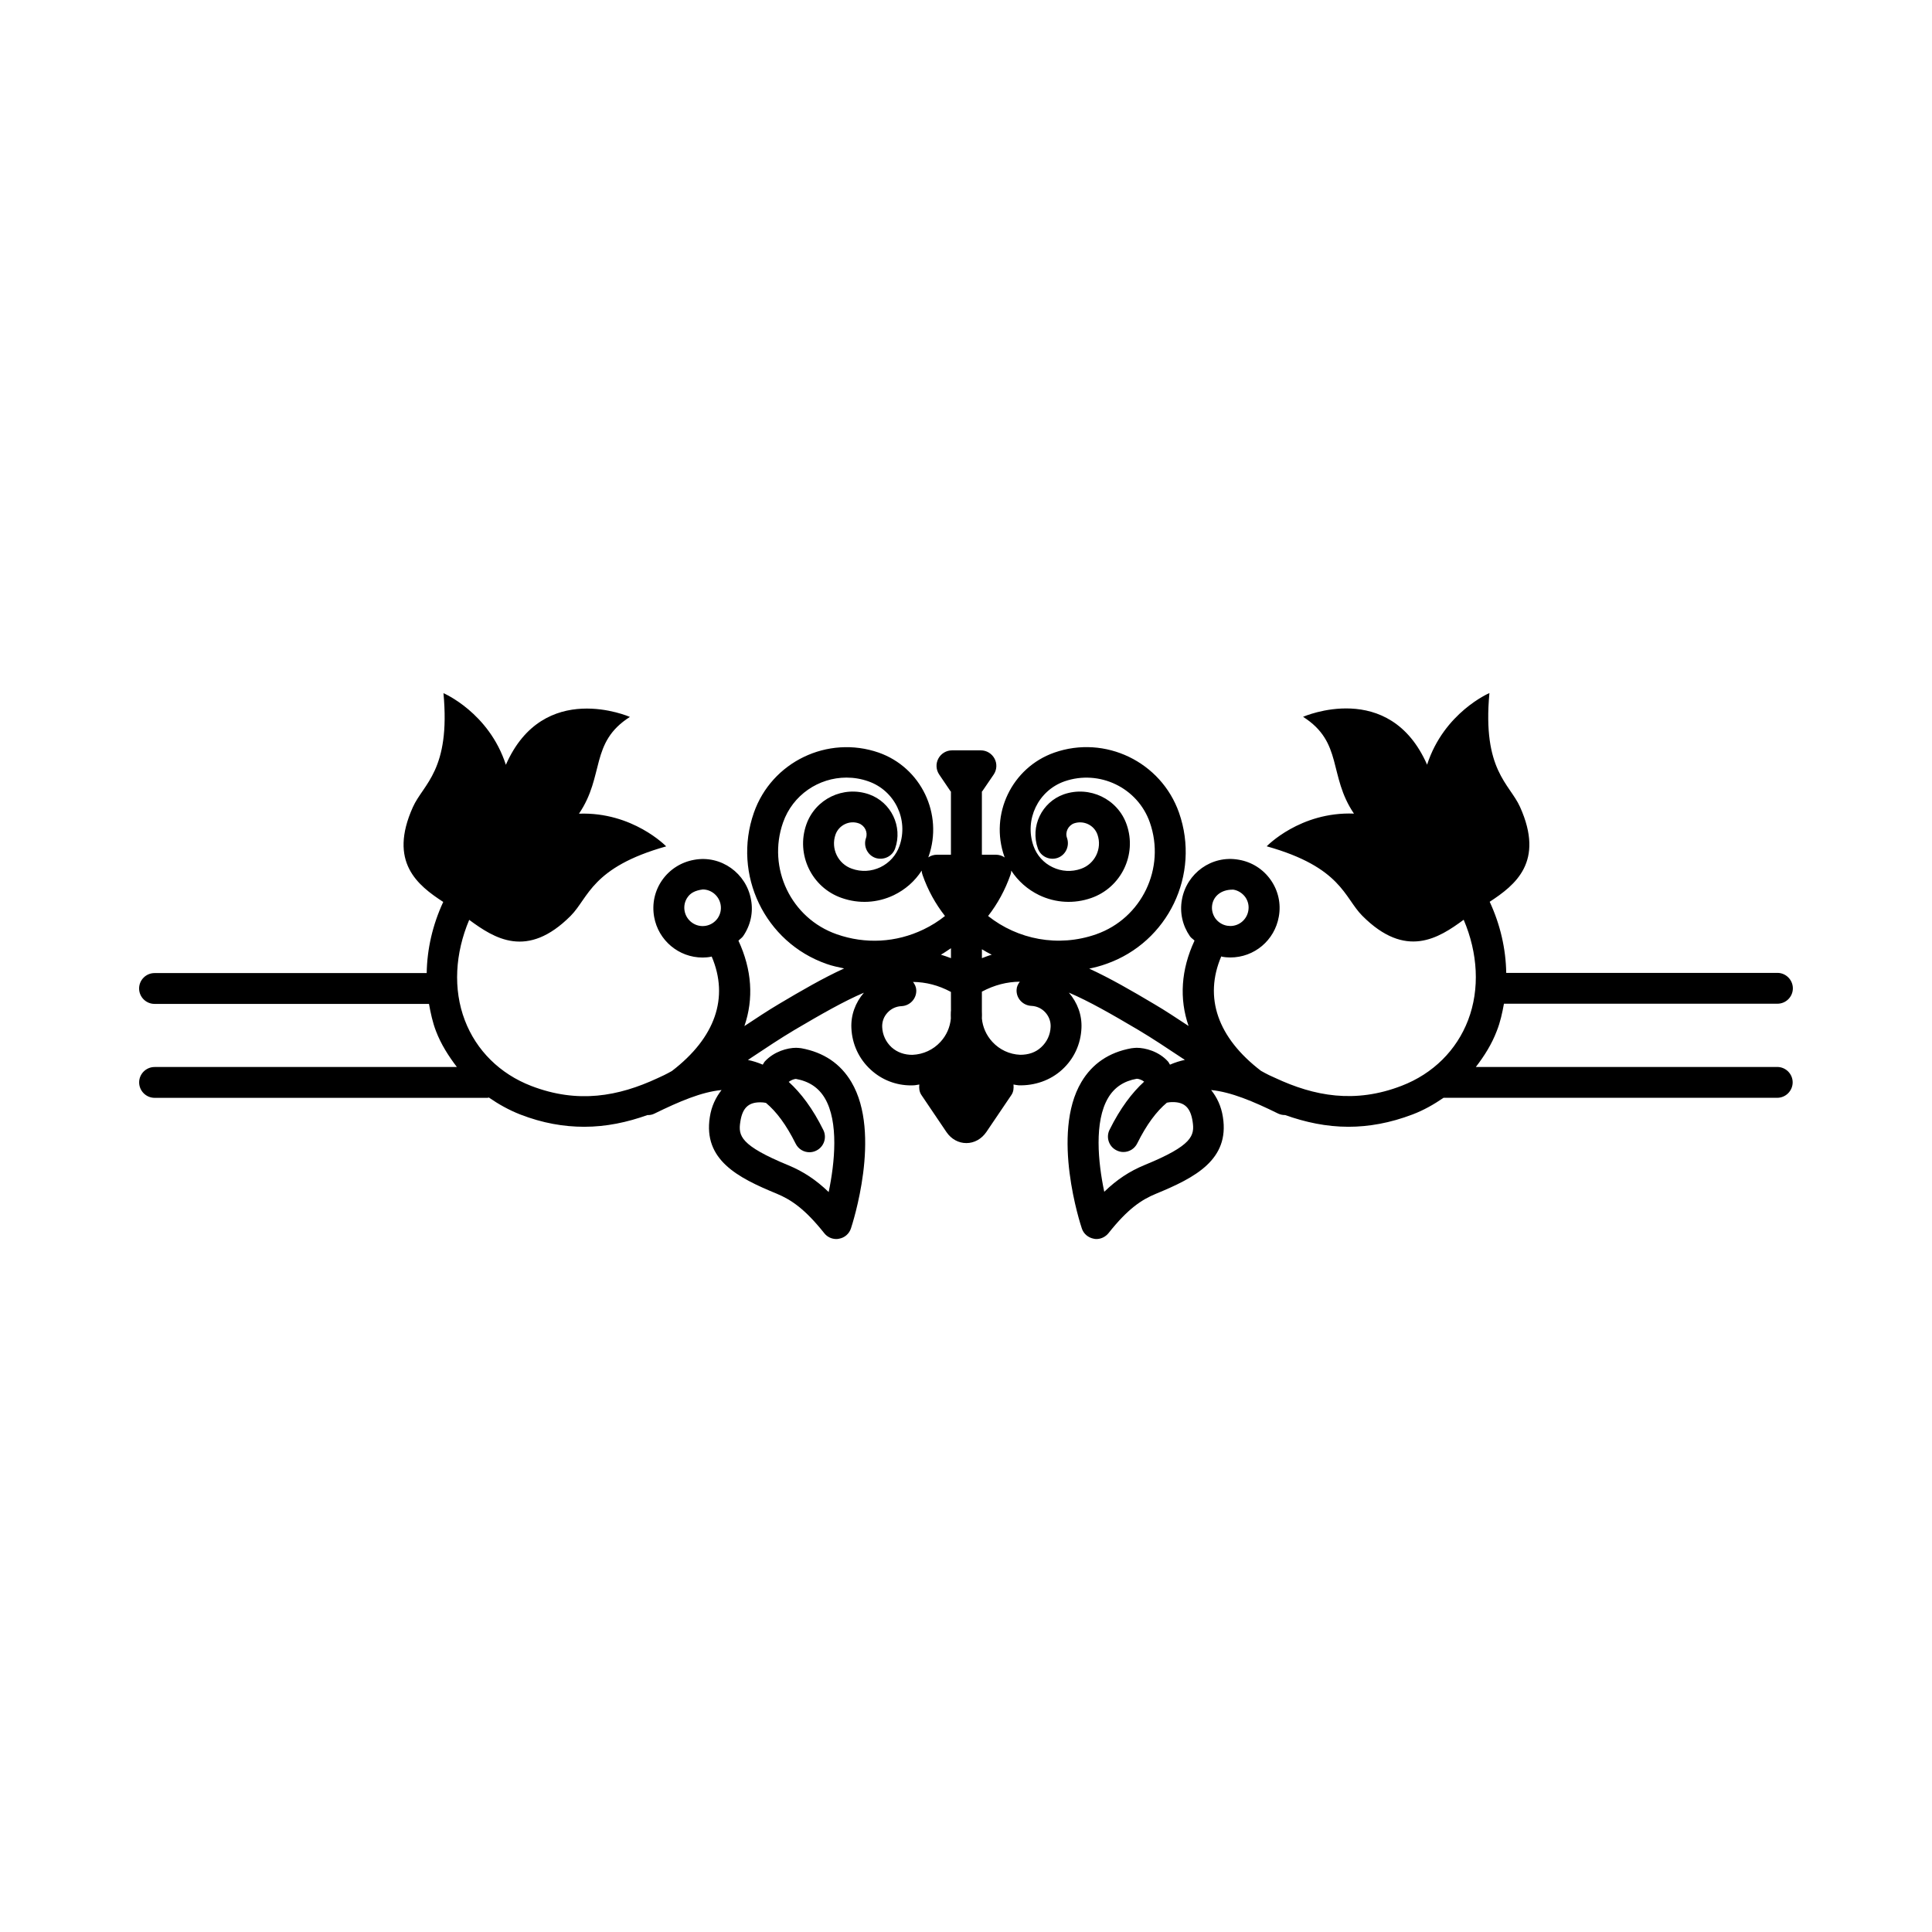 <?xml version="1.0" encoding="utf-8"?>
<!-- Generator: Adobe Illustrator 16.0.4, SVG Export Plug-In . SVG Version: 6.00 Build 0)  -->
<!DOCTYPE svg PUBLIC "-//W3C//DTD SVG 1.1//EN" "http://www.w3.org/Graphics/SVG/1.1/DTD/svg11.dtd">
<svg version="1.1" id="Layer_1" xmlns="http://www.w3.org/2000/svg" xmlns:xlink="http://www.w3.org/1999/xlink" x="0px" y="0px"
	 width="50px" height="50px" viewBox="0 0 50 50" enable-background="new 0 0 50 50" xml:space="preserve">
<g>
	<path d="M38.922,25.976H46c0.221,0,0.399-0.18,0.399-0.398s-0.179-0.4-0.399-0.4h-7.019c-0.01-0.617-0.151-1.244-0.428-1.84
		c0.666-0.436,1.424-1.033,0.786-2.453c-0.271-0.605-0.979-0.949-0.793-2.949c0,0-1.176,0.502-1.613,1.854
		c-0.977-2.223-3.21-1.239-3.21-1.239c1.042,0.661,0.649,1.521,1.317,2.505c-1.393-0.055-2.258,0.846-2.258,0.846
		c1.936,0.543,2.004,1.326,2.473,1.797c1.127,1.133,1.977,0.58,2.625,0.104c0.367,0.861,0.422,1.791,0.115,2.596
		c-0.299,0.783-0.91,1.389-1.721,1.701c-1.209,0.467-2.261,0.269-3.271-0.203c-0.053-0.023-0.107-0.05-0.162-0.074
		c-0.069-0.033-0.139-0.073-0.207-0.11c-1.124-0.86-1.481-1.899-1.028-2.962c0.006,0.002,0.011,0.006,0.017,0.007
		c0.072,0.015,0.146,0.021,0.217,0.021c0.621,0,1.147-0.443,1.255-1.055c0.062-0.337-0.015-0.676-0.21-0.953
		s-0.487-0.463-0.823-0.521c-0.704-0.128-1.354,0.352-1.474,1.031c-0.061,0.334,0.014,0.67,0.207,0.949
		c0.031,0.047,0.082,0.072,0.119,0.113c-0.35,0.751-0.398,1.502-0.154,2.209c-0.299-0.195-0.596-0.396-0.895-0.57
		c-0.58-0.345-1.133-0.664-1.676-0.914c0.148-0.031,0.297-0.07,0.443-0.123c1.597-0.561,2.441-2.313,1.881-3.912
		c-0.463-1.317-1.912-2.018-3.23-1.555c-1.097,0.387-1.676,1.594-1.291,2.688c0.002,0.009,0.006,0.018,0.008,0.025
		c-0.065-0.047-0.145-0.071-0.227-0.071h-0.362v-1.634c0.003-0.004,0.011-0.008,0.014-0.014l0.292-0.428
		c0.082-0.122,0.092-0.281,0.021-0.412s-0.205-0.213-0.354-0.213h-0.746c-0.148,0-0.284,0.082-0.354,0.213
		c-0.07,0.131-0.061,0.289,0.022,0.412l0.291,0.43c0.002,0.006,0.01,0.008,0.013,0.012v1.634H24.25
		c-0.082,0-0.161,0.024-0.227,0.069c0.003-0.009,0.006-0.017,0.009-0.022c0.385-1.097-0.194-2.304-1.292-2.69
		c-1.32-0.457-2.769,0.238-3.23,1.557c-0.56,1.6,0.285,3.354,1.881,3.912c0.15,0.054,0.303,0.084,0.455,0.117
		c-0.546,0.25-1.103,0.573-1.687,0.92c-0.297,0.176-0.595,0.375-0.894,0.572c0.244-0.708,0.195-1.459-0.154-2.21
		c0.038-0.042,0.087-0.069,0.12-0.116c0.193-0.279,0.267-0.615,0.206-0.942c-0.119-0.685-0.775-1.164-1.473-1.035
		c-0.336,0.06-0.628,0.245-0.824,0.521c-0.196,0.278-0.271,0.617-0.211,0.955c0.108,0.608,0.636,1.053,1.254,1.053
		c0.072,0,0.145-0.006,0.22-0.021c0.005-0.001,0.01-0.005,0.015-0.006c0.454,1.062,0.095,2.103-1.03,2.964
		c-0.067,0.036-0.134,0.075-0.202,0.107c-0.058,0.025-0.115,0.054-0.172,0.08c-1.007,0.468-2.056,0.664-3.265,0.199
		c-0.811-0.313-1.422-0.918-1.72-1.701c-0.307-0.806-0.251-1.732,0.114-2.597c0.65,0.478,1.498,1.027,2.626-0.104
		c0.468-0.472,0.539-1.255,2.472-1.798c0,0-0.866-0.897-2.257-0.846c0.668-0.981,0.276-1.843,1.318-2.504
		c0,0-2.235-0.982-3.21,1.239c-0.438-1.353-1.615-1.854-1.615-1.854c0.186,2-0.521,2.345-0.792,2.95
		c-0.638,1.419,0.121,2.021,0.786,2.453c-0.277,0.597-0.418,1.222-0.428,1.841H4c-0.221,0-0.4,0.18-0.4,0.399
		c0,0.219,0.179,0.399,0.4,0.399h7.102c0.043,0.237,0.094,0.477,0.18,0.701c0.131,0.344,0.324,0.646,0.542,0.932H4.001
		c-0.221,0-0.4,0.18-0.4,0.398s0.179,0.4,0.4,0.4h8.618c0.012,0,0.021-0.008,0.033-0.008c0.25,0.173,0.516,0.322,0.81,0.438
		c0.581,0.226,1.132,0.319,1.658,0.319c0.573,0,1.115-0.117,1.635-0.303c0.061,0.002,0.122-0.008,0.18-0.037
		c0.654-0.32,1.224-0.562,1.739-0.611c-0.147,0.188-0.261,0.415-0.304,0.701c-0.173,1.104,0.719,1.566,1.728,1.98
		c0.377,0.157,0.732,0.394,1.233,1.023c0.077,0.098,0.192,0.152,0.313,0.152c0.023,0,0.046-0.002,0.069-0.008
		c0.145-0.024,0.264-0.127,0.31-0.268c0.033-0.102,0.804-2.448,0.012-3.785c-0.283-0.479-0.719-0.771-1.298-0.877
		c-0.022-0.004-0.109-0.011-0.132-0.011c-0.225,0-0.573,0.094-0.812,0.354c-0.022,0.025-0.034,0.058-0.053,0.082
		c-0.127-0.054-0.254-0.095-0.383-0.121c0.029-0.021,0.06-0.041,0.09-0.061c0.375-0.25,0.747-0.497,1.119-0.719
		c0.687-0.404,1.268-0.738,1.792-0.961c-0.221,0.257-0.34,0.578-0.324,0.916c0.018,0.416,0.196,0.799,0.502,1.078
		c0.288,0.265,0.656,0.405,1.042,0.405c0.024,0,0.048,0,0.072-0.002c0.048-0.002,0.094-0.015,0.142-0.021
		c-0.011,0.095-0.001,0.188,0.053,0.27l0.65,0.962c0.125,0.183,0.313,0.284,0.515,0.284c0.203,0,0.391-0.104,0.517-0.287
		l0.648-0.958c0.055-0.08,0.063-0.176,0.054-0.271c0.046,0.007,0.09,0.019,0.137,0.021c0.405,0.011,0.812-0.123,1.119-0.403
		c0.308-0.279,0.485-0.662,0.503-1.078c0.016-0.34-0.105-0.661-0.326-0.918c0.523,0.223,1.106,0.557,1.793,0.963
		c0.373,0.222,0.743,0.469,1.118,0.718c0.03,0.021,0.062,0.04,0.091,0.06c-0.129,0.027-0.257,0.068-0.384,0.123
		c-0.021-0.025-0.03-0.058-0.053-0.082c-0.238-0.263-0.586-0.354-0.812-0.354c-0.023,0-0.11,0.008-0.135,0.012
		c-0.576,0.104-1.012,0.397-1.295,0.876c-0.792,1.337-0.021,3.688,0.012,3.785c0.045,0.141,0.166,0.241,0.31,0.268
		c0.022,0.006,0.046,0.008,0.069,0.008c0.121,0,0.236-0.058,0.312-0.152c0.501-0.632,0.855-0.866,1.232-1.021
		c1.011-0.416,1.902-0.881,1.729-1.98c-0.043-0.287-0.156-0.516-0.305-0.703c0.515,0.051,1.085,0.29,1.738,0.611
		c0.059,0.027,0.119,0.037,0.179,0.037c0.521,0.185,1.062,0.303,1.637,0.303c0.526,0,1.079-0.098,1.659-0.319
		c0.291-0.11,0.555-0.262,0.802-0.431h8.636c0.221,0,0.399-0.182,0.399-0.4s-0.179-0.398-0.399-0.398h-7.8
		c0.218-0.283,0.411-0.588,0.542-0.933C38.828,26.451,38.879,26.214,38.922,25.976z M18.574,23.763
		c-0.073,0.104-0.184,0.176-0.31,0.197c-0.258,0.045-0.502-0.132-0.547-0.386c-0.022-0.125,0.005-0.251,0.078-0.354
		c0.073-0.104,0.183-0.173,0.392-0.201c0.225,0,0.424,0.168,0.463,0.396C18.671,23.535,18.645,23.659,18.574,23.763z M19.671,28.528
		c0.075,0,0.125,0.009,0.152,0.015c0.269,0.224,0.523,0.562,0.768,1.054c0.07,0.142,0.211,0.223,0.358,0.223
		c0.06,0,0.121-0.014,0.178-0.043c0.198-0.098,0.278-0.338,0.18-0.534c-0.276-0.558-0.579-0.956-0.895-1.244
		c0.059-0.046,0.143-0.075,0.185-0.077c0.342,0.062,0.586,0.225,0.748,0.496c0.365,0.614,0.26,1.673,0.101,2.432
		c-0.329-0.317-0.657-0.533-1.044-0.693c-1.243-0.512-1.299-0.764-1.243-1.122C19.211,28.679,19.366,28.528,19.671,28.528z
		 M21.656,24.179c-1.181-0.412-1.805-1.711-1.391-2.892c0.25-0.715,0.924-1.163,1.642-1.163c0.189,0,0.381,0.031,0.569,0.098
		c0.682,0.24,1.042,0.989,0.803,1.67c-0.085,0.242-0.261,0.438-0.493,0.551c-0.233,0.111-0.495,0.127-0.739,0.039
		c-0.36-0.125-0.55-0.521-0.425-0.881c0.086-0.246,0.359-0.379,0.602-0.293c0.157,0.057,0.241,0.229,0.187,0.383
		c-0.073,0.209,0.037,0.438,0.245,0.512c0.21,0.068,0.437-0.037,0.51-0.245c0.2-0.567-0.102-1.198-0.676-1.401
		c-0.667-0.231-1.391,0.12-1.623,0.783c-0.271,0.776,0.139,1.629,0.915,1.899c0.447,0.157,0.926,0.131,1.351-0.073
		c0.299-0.145,0.545-0.363,0.72-0.635c0.001,0.037,0.009,0.074,0.022,0.111c0.138,0.396,0.336,0.752,0.581,1.064
		c-0.169,0.135-0.355,0.252-0.555,0.348C23.191,24.396,22.395,24.438,21.656,24.179z M24.611,26.164
		c0,0.004-0.003,0.008-0.003,0.012c-0.003,0.062-0.002,0.122,0,0.183c-0.021,0.227-0.114,0.437-0.268,0.604
		c-0.188,0.205-0.445,0.324-0.725,0.336c-0.202,0.002-0.392-0.061-0.54-0.194c-0.148-0.137-0.235-0.32-0.244-0.523
		c-0.006-0.141,0.042-0.271,0.136-0.373c0.094-0.104,0.224-0.164,0.363-0.17c0.221-0.01,0.393-0.195,0.383-0.416
		c-0.003-0.082-0.038-0.148-0.084-0.211c0.331,0.005,0.653,0.083,0.981,0.259L24.611,26.164L24.611,26.164z M24.611,24.797
		c-0.087-0.032-0.174-0.065-0.261-0.09c0.092-0.049,0.173-0.112,0.261-0.167V24.797z M25.412,24.567
		c0.082,0.052,0.168,0.096,0.254,0.141c-0.084,0.023-0.169,0.057-0.254,0.089V24.567z M26.945,27.103
		c-0.146,0.137-0.333,0.195-0.543,0.195c-0.277-0.012-0.533-0.131-0.721-0.336c-0.155-0.169-0.249-0.379-0.27-0.604
		c0.003-0.062,0.003-0.123,0-0.186c0-0.001,0-0.001,0-0.002v-0.506c0.329-0.175,0.651-0.254,0.982-0.258
		c-0.046,0.06-0.081,0.128-0.084,0.21c-0.011,0.221,0.162,0.405,0.382,0.416c0.139,0.006,0.268,0.065,0.362,0.169
		s0.143,0.234,0.137,0.375C27.182,26.78,27.095,26.966,26.945,27.103z M25.572,23.706c0.246-0.316,0.441-0.675,0.578-1.064
		c0.014-0.037,0.021-0.074,0.021-0.111c0.176,0.271,0.423,0.49,0.722,0.635c0.426,0.204,0.905,0.229,1.349,0.074
		c0.775-0.271,1.187-1.124,0.916-1.9c-0.23-0.662-0.959-1.014-1.627-0.783c-0.572,0.204-0.873,0.834-0.671,1.402
		c0.074,0.208,0.304,0.314,0.511,0.243c0.207-0.073,0.316-0.304,0.244-0.513c-0.056-0.152,0.028-0.324,0.182-0.381
		c0.25-0.084,0.521,0.047,0.606,0.293c0.125,0.36-0.065,0.756-0.426,0.883c-0.243,0.086-0.504,0.072-0.737-0.041
		c-0.232-0.11-0.408-0.308-0.494-0.551c-0.238-0.681,0.121-1.43,0.801-1.67c0.902-0.314,1.896,0.162,2.211,1.064
		c0.414,1.182-0.209,2.479-1.389,2.893C27.385,24.524,26.336,24.312,25.572,23.706z M29.621,30.151
		c-0.388,0.16-0.715,0.375-1.043,0.692c-0.16-0.758-0.265-1.815,0.101-2.431c0.161-0.271,0.407-0.436,0.741-0.494
		c0.047,0,0.133,0.029,0.19,0.075c-0.315,0.288-0.618,0.688-0.894,1.244c-0.1,0.196-0.018,0.438,0.18,0.534
		c0.057,0.029,0.118,0.043,0.178,0.043c0.147,0,0.289-0.082,0.358-0.224c0.243-0.489,0.498-0.829,0.767-1.053
		c0.029-0.006,0.079-0.015,0.152-0.015c0.307,0,0.46,0.148,0.514,0.504C30.92,29.388,30.865,29.642,29.621,30.151z M31.899,23.024
		c0.006,0,0.013,0,0.021,0c0.125,0.021,0.235,0.093,0.309,0.194c0.072,0.104,0.1,0.229,0.077,0.354
		c-0.04,0.228-0.236,0.393-0.466,0.393l-0.08-0.007c-0.127-0.021-0.237-0.093-0.311-0.196c-0.07-0.104-0.099-0.229-0.076-0.354
		C31.412,23.19,31.604,23.024,31.899,23.024z"/>
</g>
</svg>
